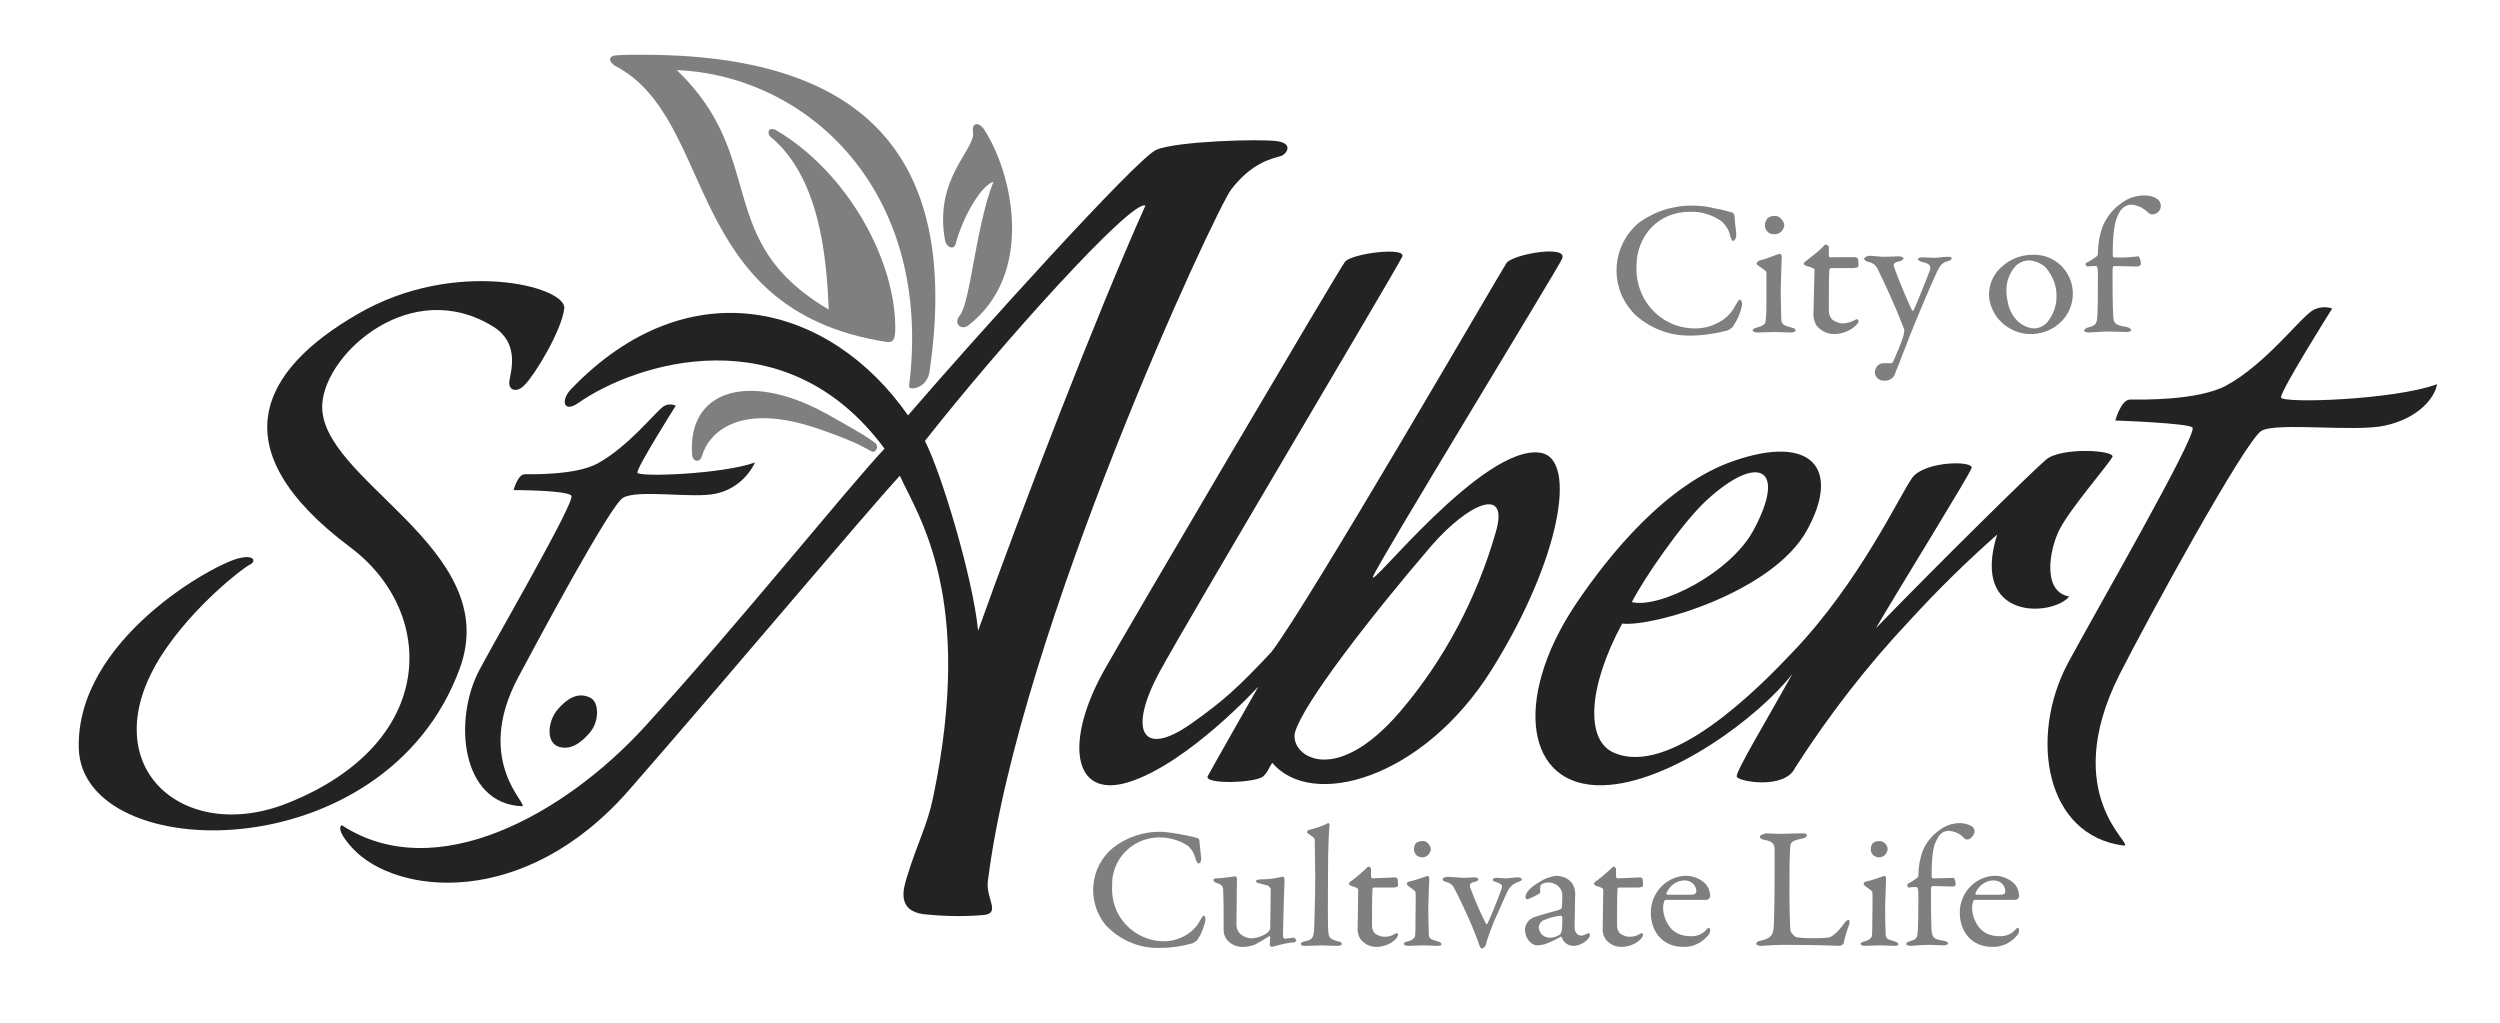 <?xml version="1.0" encoding="utf-8"?>
<!-- Generator: Adobe Illustrator 25.2.1, SVG Export Plug-In . SVG Version: 6.00 Build 0)  -->
<svg version="1.1" id="Layer_1" xmlns="http://www.w3.org/2000/svg" xmlns:xlink="http://www.w3.org/1999/xlink" x="0px" y="0px"
	 viewBox="0 0 488.7 200" style="enable-background:new 0 0 488.7 200;" xml:space="preserve">
<style type="text/css">
	.st0{fill:#7F7F7F;}
	.st1{fill:#232323;}
</style>
<path class="st0" d="M389.7,172.1c1.2,0,2.2,0.8,2.3,2c0,0.7-0.3,0.8-1.2,0.8h-4.5c-0.1,0-0.2-0.2-0.1-0.4
	C386.8,173.1,388.2,172.1,389.7,172.1 M390,171.2c-0.9,0-1.8,0.2-2.7,0.6c-2.6,1.2-4.2,3.8-4.2,6.6c0,3.9,2.5,6.7,6.3,6.7
	c2,0.1,3.9-0.9,5.1-2.5c0.1-0.2,0.2-0.5,0.2-0.8c0-0.2-0.1-0.4-0.3-0.4s-0.3,0.2-0.5,0.4c-0.8,0.9-2,1.3-3.2,1.2
	c-1.5,0-3-0.6-3.9-1.8c-0.8-1.1-1.3-2.4-1.3-3.8c0-0.4,0.1-0.8,0.2-1.2c0-0.1,0.2-0.3,0.3-0.3h8c0.3,0,0.6-0.3,0.7-0.6
	c0-1.1-0.4-2.1-1.2-2.8C392.5,171.7,391.3,171.2,390,171.2 M377.8,171.7c-0.1,0-0.2-0.2-0.2-0.3c0-4.4,0.3-6.2,1.2-7.6
	c0.4-0.9,1.3-1.4,2.2-1.4c0.9,0.1,1.8,0.4,2.5,1c0.5,0.5,0.7,0.7,0.9,0.7s0.5,0,0.6-0.1c0.5-0.3,0.9-0.8,1-1.4
	c0-0.4-0.2-0.9-0.6-1.1c-0.7-0.4-1.5-0.6-2.3-0.6c-1.4,0-2.9,0.5-4,1.4c-1.4,1-2.5,2.3-3.2,3.9c-0.6,1.6-0.9,3.3-0.9,5
	c0,0.2-0.2,0.4-0.5,0.6c-0.8,0.6-1.7,1-1.7,1.1s0.1,0.6,0.3,0.6c0.5-0.1,1-0.1,1.5-0.1c0.1,0,0.4,0.1,0.4,1.2c0,1.8,0,5.8-0.1,7.2
	s-0.1,1.8-1.6,2.2c-0.3,0.1-0.6,0.2-0.7,0.5c0,0.2,0.4,0.4,0.9,0.4c0.3,0,2.2-0.2,3.5-0.2c0.9,0,2.5,0.1,2.9,0.1s0.9-0.1,0.9-0.4
	c0-0.1-0.2-0.4-0.8-0.5c-2-0.3-2.2-0.6-2.4-1.8c-0.1-0.6-0.2-7.9-0.1-8.6c0-0.1,0.2-0.3,0.2-0.3l4.1,0.1c0.2,0,0.5-0.2,0.5-0.3
	c0-0.7-0.2-1.4-0.5-1.4C381.8,171.6,379.9,171.7,377.8,171.7 M367.5,164.4c-0.5,0-1,0.1-1.4,0.4c-0.3,0.4-0.4,0.8-0.4,1.2
	c0,0.5,0.2,0.9,0.5,1.2c0.3,0.2,0.7,0.4,1.1,0.4c0.9,0,1.6-0.7,1.7-1.6C369,165.2,368.3,164.5,367.5,164.4 M364.3,172.8
	c0,0.1,0.1,0.2,0.3,0.4c1,0.7,1.4,1,1.4,1.2c0.1,0.4,0,5.1,0,5.2c0,1,0,3-0.1,3.5c-0.3,0.5-0.8,0.8-1.4,0.9
	c-0.6,0.2-0.8,0.3-0.8,0.5s0.4,0.4,0.9,0.4s1.8-0.1,3-0.1c0.7,0,2.5,0.1,2.7,0.1c0.4,0,0.8-0.1,0.8-0.3s-0.2-0.4-0.8-0.6
	c-0.9-0.3-1.7-0.3-1.7-1.4s-0.1-2.6-0.1-4.4s0.2-6.3,0.2-6.6c0,0-0.2-0.4-0.3-0.4c-1.1,0.4-2.3,0.8-3.5,1.1
	C364.6,172.3,364.3,172.5,364.3,172.8 M344,163.6c0,0.2,0.3,0.5,1,0.6c1.7,0.3,1.8,0.9,1.9,1.7v4.7c0,4.8-0.1,10.2-0.2,11
	c-0.2,1.3-0.7,1.9-2.6,2.3c-0.6,0.1-0.8,0.4-0.8,0.6s0.4,0.4,1,0.4s2.1-0.2,4.5-0.2c7.1,0,10.3,0.2,10.8,0.2c0.1,0,0.8-0.2,0.8-0.6
	c0.3-1.2,0.6-2.4,1.1-3.6c0.1-0.5,0-0.9-0.1-0.9s-0.5,0.1-0.9,0.7c-0.6,0.8-1.2,1.6-2,2.2c-0.4,0.4-0.9,0.6-1.4,0.6
	c-0.8,0.1-1.7,0.1-2.5,0.1c-1.1,0-2.3,0-3.4-0.2c-0.3,0-1.1-0.8-1.2-1.3c-0.1-1.1-0.2-4.3-0.2-6.9c0-4.9,0-8.3,0.2-9.8
	c0.1-0.5,0.3-0.9,2.4-1.3c0.5-0.1,0.8-0.3,0.8-0.6s-0.3-0.4-0.9-0.4c-0.8,0-3.2,0.1-4.6,0.1c-1,0-1.7-0.1-2.6-0.1
	C344.3,163.2,344,163.3,344,163.6 M329.3,172.1c1.2,0,2.2,0.8,2.3,2c0,0.7-0.4,0.8-1.2,0.8h-4.5c-0.1,0-0.2-0.2-0.1-0.4
	C326.4,173.1,327.8,172.1,329.3,172.1 M329.6,171.2c-0.9,0-1.8,0.2-2.7,0.6c-2.6,1.2-4.2,3.8-4.2,6.6c0,3.9,2.5,6.7,6.3,6.7
	c2,0.1,3.9-0.9,5.1-2.5c0.1-0.2,0.2-0.5,0.2-0.8c0-0.2-0.1-0.4-0.3-0.4s-0.3,0.2-0.5,0.4c-0.8,0.9-2,1.3-3.2,1.2
	c-1.5,0-3-0.6-3.9-1.8c-0.8-1.1-1.3-2.4-1.3-3.8c0-0.4,0.1-0.8,0.2-1.2c0-0.1,0.2-0.3,0.3-0.3h8c0.3,0,0.6-0.3,0.7-0.6
	c0-1.1-0.4-2.1-1.2-2.8C332.1,171.7,330.9,171.2,329.6,171.2 M316.2,171.7c-0.1,0-0.3-0.2-0.3-0.3v-1.6c-0.1-0.2-0.3-0.4-0.5-0.4
	c-0.1,0-0.4,0.3-0.8,0.7c-0.9,0.8-1.8,1.6-2.8,2.3c-0.1,0.1-0.2,0.2-0.2,0.4c0,0.1,0.2,0.3,0.5,0.4c0.7,0.2,1.3,0.4,1.3,0.7
	c0,1.2-0.1,6.2-0.1,7.4c-0.1,0.8,0.1,1.5,0.5,2.2c0.7,1,1.9,1.6,3.1,1.6c1.4,0,2.8-0.5,3.8-1.5c0.2-0.2,0.4-0.5,0.5-0.8
	c0-0.2-0.1-0.3-0.2-0.4c-0.1,0-0.2,0-0.5,0.2c-0.5,0.3-1.1,0.5-1.7,0.5c-0.7,0.1-1.5-0.2-2.1-0.6c-0.4-0.4-0.6-1-0.6-1.6
	c0-1.6,0-6.5,0.1-7.2c0-0.1,0.1-0.2,0.3-0.2h3.8c0.2,0,0.9-0.1,0.9-0.4s-0.1-1.4-0.1-1.3c0-0.1-0.4-0.3-0.4-0.3
	C320.4,171.5,317,171.7,316.2,171.7 M303,183.3c-1.2,0-2.1-0.8-2.2-2c0-0.5,0.3-1,0.7-1.3c1.1-0.5,2.4-0.9,3.6-1
	c0.1,0,0.3,0.2,0.3,0.3c0,0.9,0,1.7-0.1,2.6c0,0.1-0.2,0.7-0.4,0.8C304.3,183.1,303.7,183.3,303,183.3 M304.1,171.2
	c-1.2,0.2-2.3,0.6-3.3,1.3c-1.7,1-2.6,2-2.6,2.9c0,0.2,0.2,0.4,0.4,0.4c0.8-0.3,1.6-0.7,2.3-1.1c0.1-0.1,0.2-0.2,0.2-0.4
	c-0.1-0.7,0-1.3,0.2-1.4c0.4-0.3,0.9-0.4,1.4-0.4c1.3,0,2.5,0.9,2.7,2.2c0,0.9,0,1.8-0.1,2.7c0,0.2-0.2,0.4-1,0.6s-3.6,1-4.1,1.2
	c-0.5,0.1-1,0.4-1.4,0.8c-0.4,0.5-0.7,1.1-0.7,1.7c0,1.7,1.2,3.1,2.4,3.1c0.5,0,0.9-0.1,1.4-0.2c1.1-0.4,2.2-0.9,3.2-1.5
	c0.1,0,0.1,0,0.2,0.1c0.3,1,1.2,1.7,2.3,1.7c1.6,0,3.2-1.4,3.2-2.1c0-0.1,0-0.2-0.1-0.3c-0.1-0.1-0.1-0.2-0.2-0.1
	c-0.4,0.2-0.8,0.4-1.3,0.5c-0.3,0-1.4-0.1-1.4-1.7c0-0.4,0.1-4.6,0.1-5.9c0.1-1-0.1-2-0.7-2.8C306.4,171.6,305.3,171.2,304.1,171.2
	 M282,171.9c0,0.2,0.1,0.3,0.7,0.5c0.6,0.1,1.2,0.5,1.5,1.1c0.9,1.6,2.8,5.7,3.7,7.9c0.8,1.9,0.9,2.3,1.3,3.4
	c0.1,0.4,0.3,0.6,0.5,0.6s0.7-0.3,0.8-0.9c0.4-1.5,1-3,1.6-4.5c1.1-2.3,2.4-5.6,2.9-6.3c0.4-0.6,1.1-1.1,1.8-1.3
	c0.5-0.2,0.7-0.3,0.7-0.5s-0.4-0.4-0.7-0.4c-0.7,0-1.8,0.2-2.4,0.2c-0.9,0-1.2-0.1-1.9-0.1c-0.5,0-0.7,0.2-0.7,0.4s0.3,0.3,0.6,0.4
	c1.1,0.4,1.4,0.6,1.1,1.4c-0.3,1-2.2,5.7-2.7,6.7c-0.1,0.1-0.2,0.2-0.3,0.1c-1.2-2.3-2.2-4.7-3.1-7.1c-0.1-0.4-0.2-0.9,0.8-1.1
	c0.5-0.1,0.8-0.3,0.8-0.5s-0.3-0.4-0.8-0.4s-1.3,0.1-2.2,0.1c-0.4,0-2.3-0.2-2.9-0.2S282,171.6,282,171.9 M278.2,164.4
	c-0.5,0-1,0.1-1.4,0.4c-0.3,0.4-0.4,0.8-0.4,1.2c0,0.5,0.2,0.9,0.5,1.2c0.3,0.2,0.7,0.4,1.1,0.4c0.9,0,1.6-0.7,1.7-1.6
	C279.7,165.5,279.1,164.4,278.2,164.4 M275,172.8c0,0.1,0.1,0.2,0.3,0.4c1,0.7,1.4,1,1.4,1.2c0.1,0.4,0,5.1,0,5.2c0,1,0,3-0.1,3.5
	c-0.3,0.5-0.8,0.8-1.4,0.9c-0.6,0.2-0.8,0.3-0.8,0.5s0.4,0.4,0.9,0.4s1.8-0.1,3-0.1c0.7,0,2.5,0.1,2.7,0.1c0.4,0,0.8-0.1,0.8-0.3
	s-0.2-0.4-0.8-0.6c-0.9-0.3-1.7-0.3-1.7-1.4s-0.1-2.6-0.1-4.4s0.2-6.3,0.2-6.6c0,0-0.2-0.4-0.3-0.4c-1.1,0.4-2.3,0.8-3.5,1.1
	C275.3,172.3,275,172.5,275,172.8 M268.3,171.7c-0.1,0-0.3-0.2-0.3-0.3v-1.6c-0.1-0.2-0.3-0.4-0.5-0.4c-0.1,0-0.4,0.3-0.8,0.7
	c-0.9,0.8-1.8,1.6-2.8,2.3c-0.1,0.1-0.2,0.2-0.2,0.4c0,0.1,0.2,0.3,0.5,0.4c0.7,0.2,1.3,0.4,1.3,0.7c0,1.2-0.1,6.2-0.1,7.4
	c-0.1,0.8,0.1,1.5,0.5,2.2c0.7,1,1.9,1.6,3.1,1.6c1.4,0,2.8-0.5,3.8-1.5c0.2-0.2,0.4-0.5,0.5-0.8c0-0.2-0.1-0.3-0.2-0.4
	c-0.1,0-0.2,0-0.5,0.2c-0.5,0.3-1.1,0.5-1.7,0.5c-0.7,0.1-1.5-0.2-2.1-0.6c-0.4-0.4-0.6-1-0.6-1.6c0-1.6,0-6.5,0.1-7.2
	c0-0.1,0.1-0.2,0.3-0.2h3.8c0.2,0,0.9-0.1,0.9-0.4s-0.1-1.4-0.1-1.3c0-0.1-0.4-0.3-0.4-0.3C272.5,171.5,269,171.7,268.3,171.7
	 M255.5,162.7c0,0.1,0.1,0.2,0.7,0.6c0.8,0.5,0.8,0.7,0.8,0.9c0,1,0.1,4.5,0.1,7c0,5.3-0.2,8.9-0.2,10.2c-0.1,1.7-0.2,2.3-1.8,2.6
	c-0.4,0.1-0.8,0.2-0.8,0.5s0.3,0.4,1,0.4s2.3-0.1,3.1-0.1c0.6,0,2.1,0.1,3,0.1c0.4,0,0.9-0.1,0.9-0.4s-0.3-0.4-0.8-0.5
	c-1.5-0.4-1.7-0.8-1.8-1.5c-0.2-0.9-0.1-7.3-0.1-12.2c0-4.5,0.2-8.3,0.3-9.1c0-0.1-0.2-0.4-0.3-0.3c-1.1,0.6-2.4,1-3.6,1.3
	C255.6,162.3,255.5,162.5,255.5,162.7 M245,183.4c-0.9,0.1-1.7-0.2-2.4-0.7c-0.6-0.5-0.9-1.2-0.9-1.9c0-1.5,0.1-7.8,0.1-9
	c0-0.2-0.1-0.5-0.3-0.5s-2.7,0.4-3.7,0.4c-0.4,0-0.6,0.2-0.6,0.3c0,0.3,0.3,0.5,0.6,0.6c0.6,0.2,1.3,0.4,1.3,1.3
	c0.1,1.8,0.1,5.5,0.1,8c0,0.6,0.2,1.1,0.5,1.6c0.7,1,1.9,1.6,3.1,1.6c0.8,0,1.6-0.1,2.4-0.4c1-0.5,2-1.1,2.9-1.7
	c0.1,0,0.2,0.1,0.2,0.2c0,0.6-0.1,1.2-0.1,1.4s0.2,0.5,0.4,0.5c0.4-0.1,0.8-0.2,1.2-0.3c1-0.3,2.1-0.5,3.2-0.6
	c0.1,0,0.4-0.2,0.4-0.3s-0.3-0.6-0.4-0.6c-0.4,0-1.5,0.2-1.8,0.2s-0.4-0.4-0.4-0.5c0-2.7,0.3-10.2,0.3-11.1c0-0.1-0.1-0.5-0.2-0.5
	c-0.3,0-0.5,0-0.8,0.1c-1.2,0.3-2.5,0.4-3.8,0.4c-0.3,0-0.8,0.2-0.8,0.3c0,0.3,0.5,0.5,0.7,0.5s1.1,0.3,1.6,0.4
	c0.2,0.1,0.6,0.5,0.6,0.7l-0.1,7.7c-0.1,0.3-0.3,0.6-0.5,0.8C247,182.9,246,183.3,245,183.4 M227.1,162.6c-3.4-0.1-6.8,1-9.5,3.1
	c-4.6,3.8-5.2,10.5-1.5,15.1c0.2,0.2,0.4,0.4,0.6,0.6c2.7,2.6,6.3,4,10,3.9c2.2,0,4.3-0.3,6.4-0.9c0.4-0.2,1-0.6,1.1-0.9
	c0.7-1,1.1-2.2,1.4-3.4c0.1-0.4,0-1.1-0.3-1.1c-0.1,0-0.3,0.2-0.7,0.9c-0.7,1.4-1.9,2.5-3.3,3.2c-1.2,0.6-2.5,0.9-3.8,0.9
	c-3.7,0-7.1-2.1-8.9-5.3c-0.9-1.7-1.3-3.6-1.2-5.5c-0.2-5.1,3.8-9.3,8.9-9.5c0.1,0,0.3,0,0.4,0c2,0,4,0.6,5.6,1.7
	c0.7,0.7,1.2,1.5,1.4,2.5c0.2,0.5,0.4,0.9,0.6,0.9s0.6-0.4,0.5-1.1c-0.1-1-0.2-1.9-0.3-2.9c0-0.8-0.3-1-0.5-1
	c-0.5-0.1-1.8-0.5-2.7-0.6C229.9,162.9,228.5,162.7,227.1,162.6"/>
<path class="st0" d="M413.2,50.3c-0.1,0-0.2-0.2-0.2-0.3c0-4.9,0.4-6.9,1.3-8.5c0.5-0.9,1.4-1.5,2.4-1.5c1,0.1,2,0.5,2.8,1.2
	c0.6,0.5,0.8,0.7,1.1,0.7c0.2,0,0.5,0,0.7-0.1c0.9-0.3,1.3-1.3,1-2.1c-0.1-0.3-0.3-0.6-0.6-0.8c-0.7-0.5-1.6-0.7-2.5-0.7
	c-1.6,0-3.2,0.5-4.5,1.5c-1.6,1.1-2.8,2.6-3.6,4.4c-0.7,1.8-1,3.7-1,5.6c0,0.2-0.2,0.4-0.5,0.6c-0.9,0.7-1.9,1.1-1.9,1.2
	c-0.1,0.3,0.1,0.5,0.4,0.6c0,0,0,0,0,0c0.5-0.1,1.1-0.1,1.6-0.1c0.2,0,0.4,0.1,0.4,1.4c0,2,0,6.5-0.1,8.1s-0.1,2.1-1.8,2.5
	c-0.4,0.1-0.8,0.4-0.8,0.6s0.4,0.4,1,0.4c0.4,0,2.5-0.2,3.9-0.2c1,0,2.8,0.1,3.3,0.1s1-0.1,1-0.4c0-0.1-0.2-0.4-0.9-0.6
	c-2.2-0.3-2.5-0.7-2.6-2c-0.1-0.6-0.2-8.8-0.1-9.6c0-0.1,0.2-0.3,0.3-0.3l4.6,0.1c0.2,0,0.6-0.3,0.6-0.4c0-0.8-0.3-1.6-0.5-1.6
	C416.4,50.3,414.8,50.4,413.2,50.3 M396.7,50.9c1.2,0.1,2.4,0.6,3.3,1.5c1.3,1.6,2.1,3.6,2,5.7c0,1.8-0.7,3.5-1.8,4.9
	c-0.6,0.7-1.5,1.1-2.4,1.2c-1.9,0-4.1-1.3-5.1-4.2c-0.3-1.1-0.5-2.2-0.5-3.3c0-1.8,0.7-3.5,1.9-4.8
	C394.8,51.3,395.7,50.9,396.7,50.9 M397.4,49.8c-2.1,0-4.2,0.7-5.8,2.1c-1.8,1.4-2.8,3.5-2.8,5.8c0.1,2.2,1.2,4.3,2.9,5.7
	c1.5,1.2,3.3,1.9,5.2,1.9c1.8,0,3.5-0.5,4.9-1.5c2.1-1.4,3.4-3.8,3.4-6.4c0-4.2-3.4-7.6-7.5-7.6C397.6,49.8,397.5,49.8,397.4,49.8
	 M364.4,50.6c0,0.2,0.2,0.4,0.8,0.6c0.8,0.1,1.6,0.7,1.9,1.5c1.2,2.4,3.7,7.9,4.5,10.1c0.2,0.4,0.5,1.3,0.6,1.5s0,0.8-0.1,1.3
	c-0.5,1.6-1.2,3.2-1.9,4.8c-0.2,0.4-0.2,0.6-0.6,0.6h-1.4c-0.9,0-1.6,0.7-1.7,1.6c-0.1,0.9,0.6,1.7,1.5,1.8c0.1,0,0.2,0,0.3,0
	c0.8,0.1,1.6-0.3,2-1c1.3-3.2,2.7-7,4.1-10.4c0.9-2.2,3-7.2,4.3-10c0.6-1.2,1.1-1.7,1.9-1.9c0.5-0.1,0.9-0.3,0.9-0.6
	s-0.3-0.3-0.8-0.3c-1,0-1.9,0.2-2.5,0.2s-1.6-0.1-2.3-0.1c-0.5,0-1,0.1-1,0.4c0,0.1,0.4,0.4,0.8,0.5c1.5,0.3,1.9,0.8,1.5,1.8
	c-0.2,0.6-2.6,6.6-3.1,7.6c-0.1,0.2-0.3,0.2-0.3,0.1c-0.3-0.4-2.8-6.3-3.4-8.1c-0.4-1-0.3-1.2,0.8-1.5c0.6-0.1,0.9-0.4,0.9-0.6
	s-0.5-0.4-0.9-0.4s-1.7,0.1-2.8,0.1s-2.1-0.2-3.1-0.2C364.5,50.2,364.4,50.5,364.4,50.6 M357.8,50.3c-0.2,0-0.3-0.1-0.3-0.3v-1.8
	c0-0.1-0.4-0.4-0.6-0.4s-0.4,0.3-0.9,0.8s-1.8,1.5-3.2,2.6c-0.1,0.1-0.2,0.2-0.2,0.4c0,0.1,0.2,0.3,0.6,0.4c0.8,0.2,1.5,0.5,1.5,0.7
	c0,1.3-0.2,6.9-0.2,8.3c-0.1,0.9,0.1,1.7,0.5,2.5c0.8,1.1,2.1,1.8,3.5,1.8c1.6,0,3.1-0.6,4.2-1.6c0.3-0.3,0.6-0.6,0.6-0.9
	c0-0.2-0.1-0.3-0.2-0.4c-0.2,0-0.2,0-0.6,0.2c-0.6,0.3-1.2,0.5-1.9,0.6c-0.9,0.1-1.7-0.2-2.4-0.7c-0.5-0.5-0.7-1.1-0.7-1.8
	c0-1.8,0-7.3,0.1-8c0.1-0.2,0.2-0.3,0.4-0.3h4.3c0.3,0,1-0.1,1-0.4c0-0.5,0-0.9-0.1-1.4c0-0.1-0.4-0.3-0.4-0.3
	C362.5,50.2,358.7,50.3,357.8,50.3 M347,42.2c-0.5,0-1.1,0.1-1.5,0.5c-0.3,0.4-0.5,0.8-0.5,1.3c0,0.5,0.2,1,0.6,1.4
	c0.4,0.3,0.8,0.4,1.3,0.4c1,0,1.8-0.8,1.9-1.8C348.7,43.3,348,42.2,347,42.2 M343.4,51.5c0,0.2,0.1,0.3,0.3,0.4
	c1.1,0.8,1.6,1.1,1.6,1.4s0,5.8,0,5.8c0,1.3,0,2.6-0.2,3.9c-0.1,0.4-0.7,0.8-1.6,1c-0.7,0.2-0.9,0.4-0.9,0.6s0.4,0.4,1,0.4
	s2.1-0.1,3.4-0.1c0.8,0,2.8,0.1,3.1,0.1s0.9-0.1,0.9-0.4s-0.2-0.4-0.9-0.6c-1-0.3-1.9-0.4-1.9-1.6s-0.1-2.9-0.1-5s0.2-7,0.2-7.4
	c0,0-0.2-0.4-0.4-0.4c-0.6,0.1-2.4,1-3.9,1.3C343.7,51,343.4,51.3,343.4,51.5 M331,40.2c-3.8-0.1-7.6,1.1-10.7,3.4
	c-5.1,4.3-5.8,12-1.4,17.1c0.1,0.2,0.3,0.3,0.4,0.5c3,2.9,7,4.5,11.2,4.4c2.4,0,4.9-0.4,7.2-1c0.4-0.2,1.1-0.6,1.2-1
	c0.8-1.2,1.3-2.4,1.6-3.8c0.1-0.4,0-1.2-0.4-1.2c-0.2,0-0.3,0.2-0.8,1c-0.8,1.6-2.1,2.9-3.7,3.6c-1.3,0.7-2.8,1-4.3,1
	c-4.2,0-8-2.3-10-6c-1-1.9-1.5-4-1.4-6.2c0-5.7,4.1-10.6,10.4-10.6c2.2-0.1,4.5,0.6,6.3,1.9c0.8,0.8,1.4,1.7,1.6,2.8
	c0.2,0.6,0.4,1,0.6,1s0.6-0.4,0.6-1.2s-0.3-2.5-0.3-3.3s-0.4-1.1-0.6-1.1c-0.6-0.1-2-0.6-3-0.7C334,40.4,332.5,40.2,331,40.2"/>
<path class="st0" d="M120.7,10.8c-2.2,0.1-1.5,1.5-0.4,2.1l0,0c20,10.5,12.9,47.5,52.7,53.9l0,0c1.7,0.3,1.9-0.5,2-2.1l0,0
	c0.3-13.5-9.2-30.9-23.2-39.2l0,0c-1.6-0.9-2,0.6-1.1,1.3l0,0c9.7,8.1,10.9,24,11.3,33.7l0,0c-22.8-13.3-11.7-29.6-29.7-46.8l0,0
	c25.6,1.1,50.2,23.6,45.4,61.8c-0.1,0.9,3.5,0.5,4-2.8c6.4-43.7-14.3-62-56.1-62l0,0C124,10.7,122.3,10.7,120.7,10.8"/>
<path class="st1" d="M99.6,74.3c-0.4,2.1,1.5,2.6,3,0.9c2-2,7.2-10.6,7.7-14.9s-21.4-10-40.4,1.1C51,72.3,42.7,87.7,68.5,107
	c16.8,12.6,17.3,38.2-12.3,50c-20.6,8.2-38.5-7.5-24.5-29.1c6.1-9.4,15.8-16.9,17.1-17.5s1-2-2-1.3c-4.8,1-32,15.9-31.4,37.2
	c0.7,23,60,24.1,74.5-15.7C98.5,107,62,93.8,63,78.9c0.7-10,17.5-25,33.5-15C101.4,67,100,72.1,99.6,74.3"/>
<path class="st1" d="M132.1,79.3c0,0-7.7,12.2-7.5,13.1s16.6,0.3,23-2c-1.5,3.1-4.3,5.4-7.7,6.1c-4.4,1-15.2-0.9-18.1,0.8
	c-2.4,1.3-16.4,27.4-20.5,35.1c-8.9,16.7,2.4,25.1,0.7,25.2c-11.9-0.5-13.5-17-8.2-26.8c3.5-6.6,18.7-32.8,17.9-33.9
	s-11.3-1.1-11.3-1.1s0.8-3.1,2.2-3.1s10,0.2,14.2-2.1c5.9-3.2,11.2-9.9,12.7-11C130.2,79,131.2,78.9,132.1,79.3"/>
<path class="st1" d="M223.9,40.2c-9.4,20.9-24.4,59.8-32.7,83.1c-1-10.4-7.3-31.2-10.4-37.1C195.4,67.6,221.3,38.8,223.9,40.2
	 M69,165.9c8.4,9,33.5,12,54-11.5c18.8-21.5,45.9-53.8,52.9-61.4c3.6,7.9,14.7,23.7,6.5,62.9c-1.1,5.4-3.2,9.2-5.1,15.5
	c-0.8,2.5-1.9,6.6,3.2,7.3c3.8,0.4,7.6,0.5,11.4,0.2c4-0.2,0.8-3.1,1.2-6.6c6.1-49,44.5-131.3,47.6-135.3c4.1-5.3,8-6,9.7-6.5
	c1-0.3,2.6-2.4-0.7-2.9s-19.9,0-23.7,1.7s-34.9,36.1-48.5,51.9c-15.2-21.8-42.9-29.1-65.9-5.1c-2,2.1-1.5,4.7,1.4,2.7
	c11.1-7.8,40.5-17.4,59.9,8.9c-8,8.6-28.9,34.7-47,54.5c-15.3,16.7-40.6,31.2-59.1,19.1C66.9,161.3,65.2,161.8,69,165.9z"/>
<path class="st1" d="M253.2,143c1.7-5.6,14.5-22.2,26.6-36.3c7.2-8.3,15.3-11.9,12.6-2.7c-3.7,12.9-10,24.9-18.7,35.1
	C260.6,154.4,251.8,147.4,253.2,143 M294.5,51.4c-0.8,1.1-39,67.1-46,76.1c-6.6,7-9.2,9.4-15.7,14c-9.7,6.8-12.3,1.2-6.1-10.2
	c5.4-10,45.7-77.7,47.4-81.1c1-2-9.9-0.7-11.2,1s-42.1,71-47.1,79.9c-7.7,13.8-6.2,25.2,4.8,21.8c11.6-3.6,25.4-18.7,25.4-18.7
	s-9,15.8-9.9,17.5s9.5,1.4,10.9,0c0.9-0.9,0.7-1,1.7-2.6c7.7,9.2,29.5,3.2,42.9-18.2s16.9-41.3,9.5-42.4
	c-11.2-1.7-33.7,27.2-32.7,24.2c0.7-2.2,35.7-59.5,36.9-62C306.9,47.7,295.7,49.7,294.5,51.4"/>
<path class="st1" d="M319,117.7c2.2-4.4,9.8-15.5,14.6-19.9c10-9.2,15.8-6.5,9.2,5.8C338.3,112,324.5,119,319,117.7 M399.9,89.9
	c-2.9,2.5-20.3,19.6-33.2,32.9c5.1-8.7,18.2-29.8,18.7-31.3s-9.2-1.4-11.6,1.9s-10.2,20.3-23.3,34c-6.6,7-24,24.7-35.1,19.7
	c-5.4-2.4-5.1-12.6,1.7-25.2c6,0.7,29.4-6.1,36.1-18.2s1-18.9-14.3-13.6c-13.1,4.5-24.3,18.2-31,28.2c-12.2,18.4-9.7,35.6,5.4,35.2
	c13.1-0.3,30.6-13.4,37.1-21.8c-5.3,9.5-11.1,19.1-10.9,20.1s9.4,2.6,11.4-1.7c6.6-10.3,14.1-20,22.5-28.9c5.4-5.9,11-11.4,17-16.7
	c-5.3,17,10.9,16,14.1,12.1c-5.3-0.9-3.9-9-2-12.9s9-12.1,10.4-14.3C413.9,88,402.8,87.3,399.9,89.9"/>
<path class="st1" d="M109,138.7c-1.9,2.2-2.4,6.5,0.3,7.3s4.9-1.5,6-2.8c1.8-2,2-6.1-0.1-6.9C112.9,135.3,110.9,136.5,109,138.7"/>
<path class="st1" d="M455.9,60.3c0,0-10.2,16.2-10,17.4s22.1,0.5,30.5-2.6c-0.4,2.5-3.4,6.6-10.2,8.1c-5.8,1.3-21-0.7-24.1,1
	s-22.6,37.4-27.8,47.7c-11.9,23.7,3.1,33.3,0.9,33.4c-15.4-1.9-18.6-21.2-11-35.6c4.7-8.8,25.3-44.5,24.4-46.1
	c-0.5-0.9-15.1-1.4-15.1-1.4s1.1-4.1,2.9-4.1s13.3,0.3,18.9-2.8c7.8-4.3,14.4-13.3,16.9-14.7C453.3,60,454.7,59.9,455.9,60.3"/>
<path class="st0" d="M186.8,47.7c1.3-4.9,4.7-11.2,7.4-12.2c-3.5,8.9-4.5,23.7-6.6,26.2c-1.3,1.5,0.3,3,1.7,1.9
	c12.9-10,8.8-29.3,3.2-38.1c-1.1-1.8-2.6-1.6-2.3,0.4c0.5,3.3-7.6,8.9-5.5,20.9C184.9,48.3,186.4,49,186.8,47.7"/>
<path class="st0" d="M135.3,88.9c0.1,1.4,1.5,1.6,1.9,0.3l0,0c1.3-4.6,7.3-10.7,22.7-5.4l0,0c6.7,2.3,8.6,3.4,10.4,4.4
	c0.9,0.5,1.6-0.9,0.8-1.6c-1.3-1-2.7-1.9-9.5-5.7l0,0c-5.4-3-10.6-4.5-14.9-4.5l0,0C139.5,76.4,134.7,80.7,135.3,88.9"/>
</svg>
